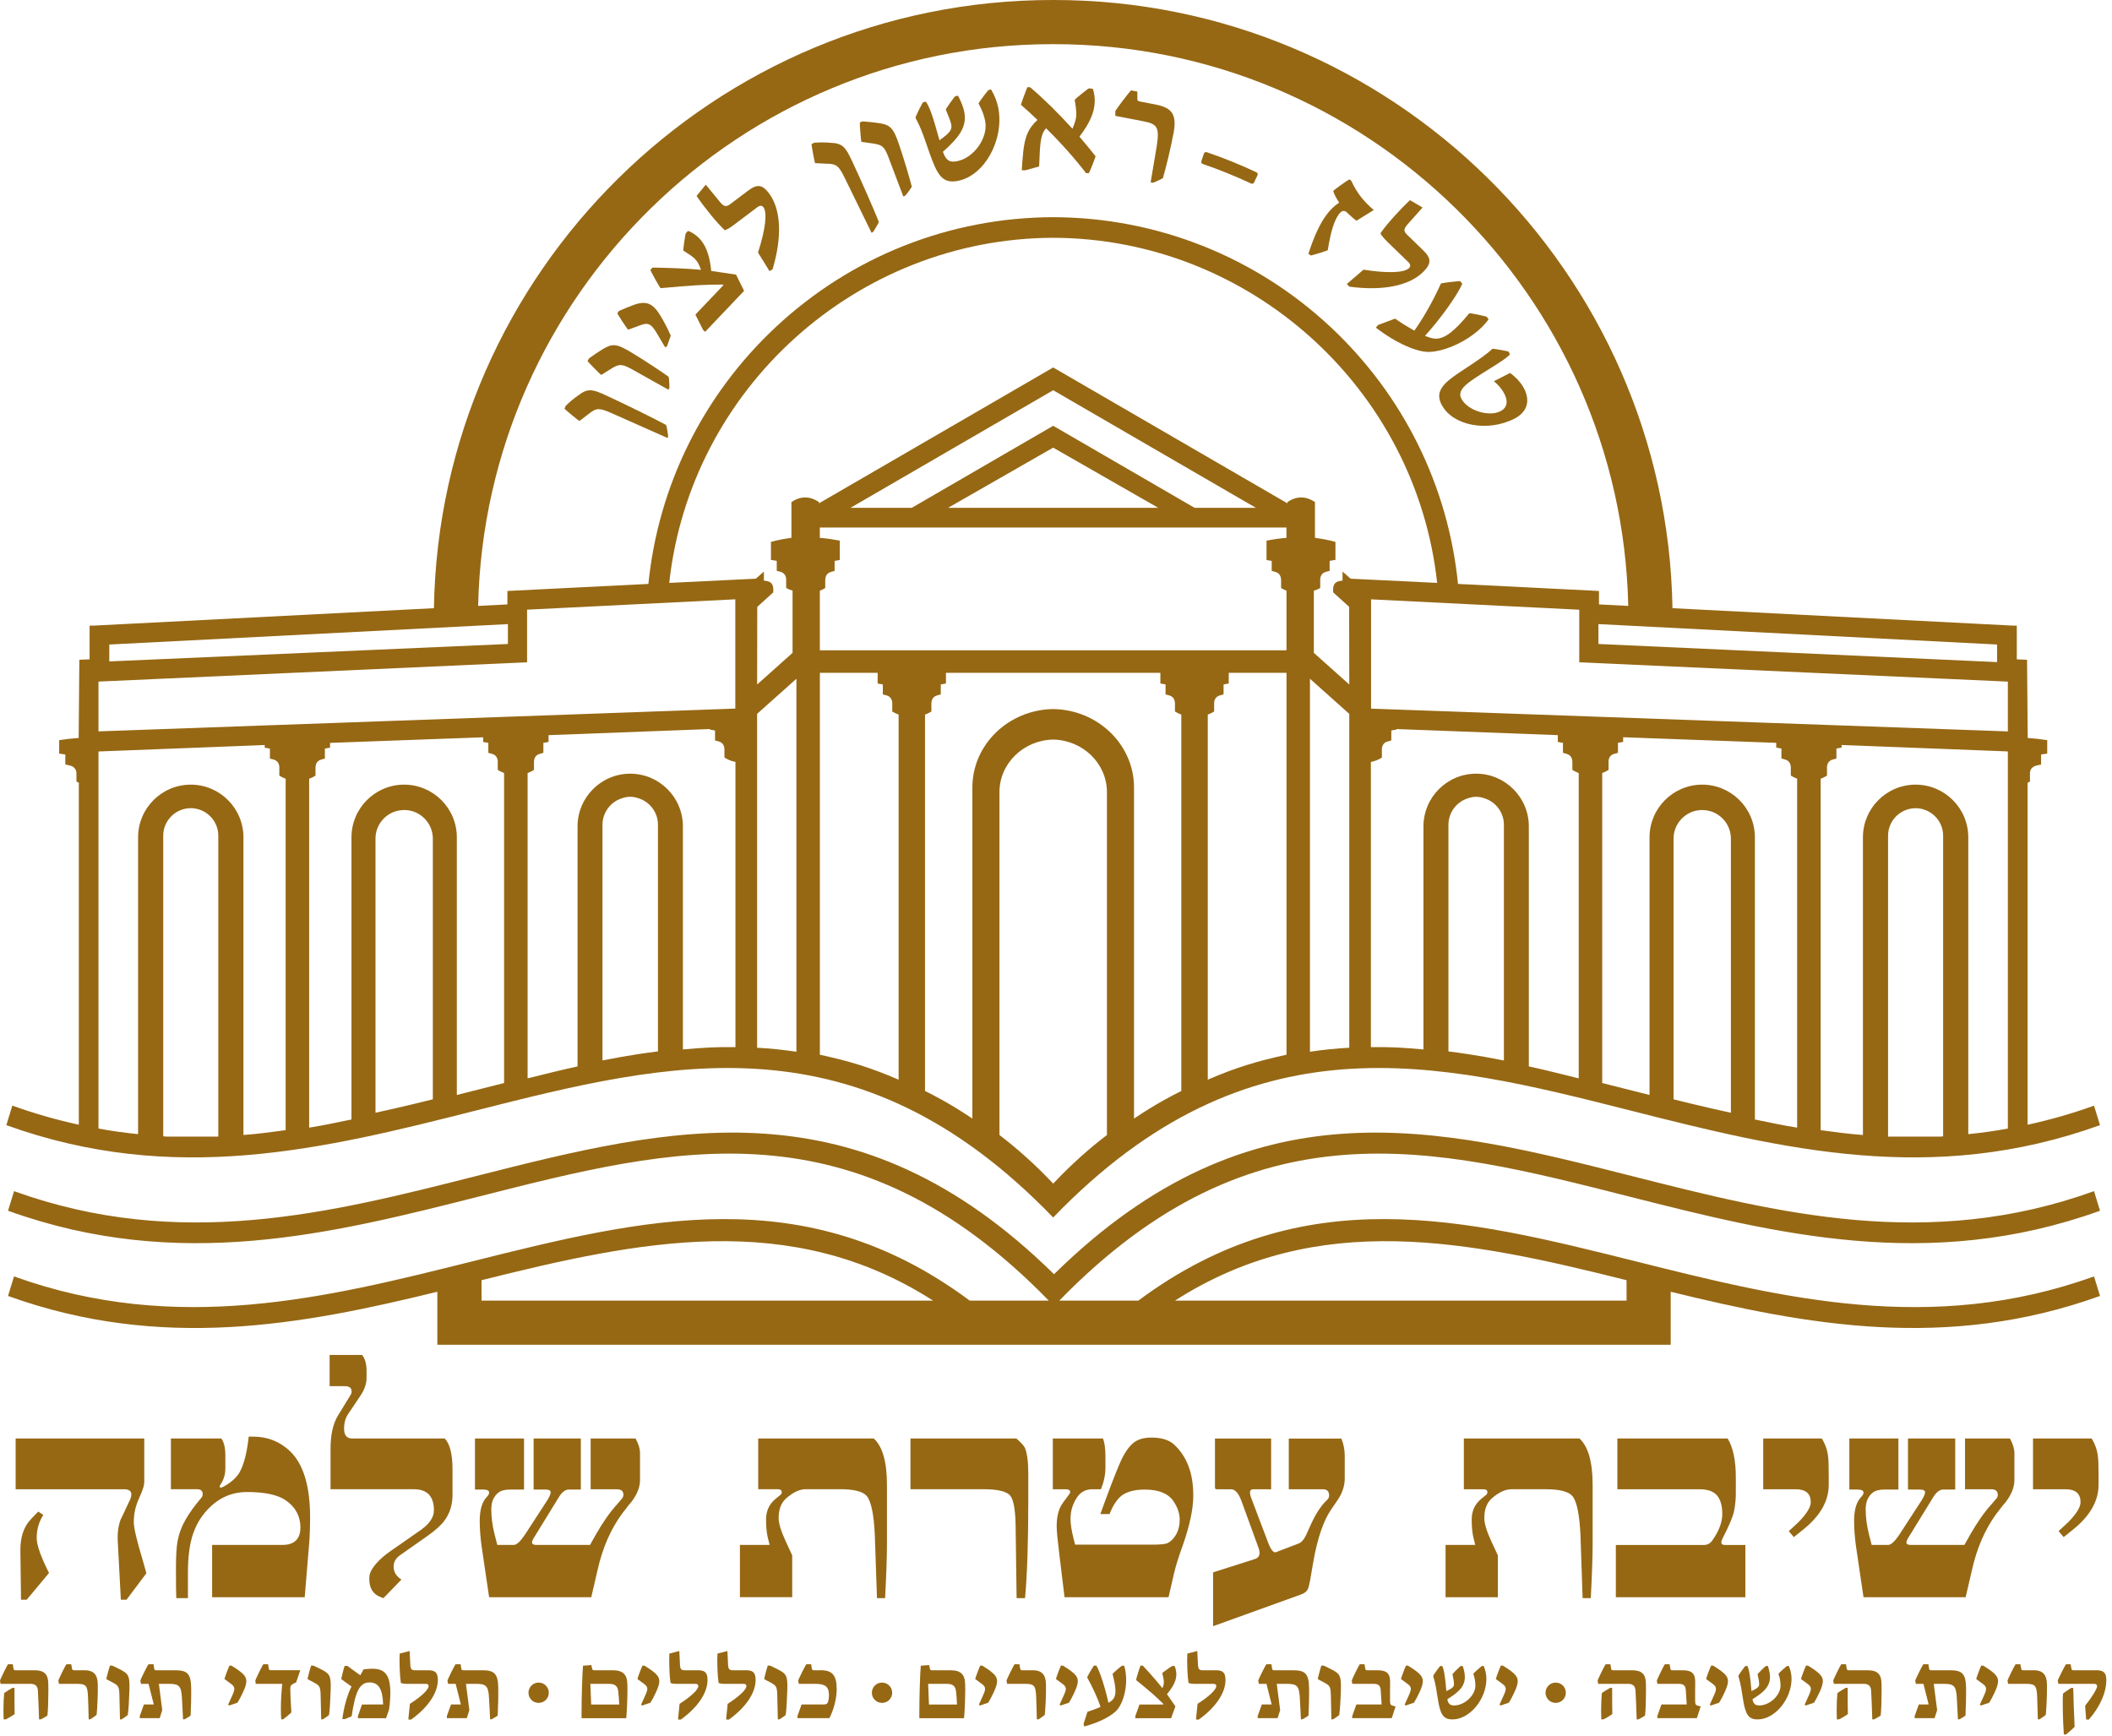 <svg width="236" height="194" viewBox="0 0 236 194" fill="none" xmlns="http://www.w3.org/2000/svg">
<path d="M64.75 47.041L65.839 46.212C66.645 45.57 66.971 45.56 68.356 46.175L74.588 48.942L74.66 48.781C74.68 48.738 74.489 47.567 74.436 47.491C73.114 46.777 70.297 45.382 67.928 44.28C66.096 43.405 65.642 43.392 64.543 44.237C64.043 44.593 63.727 44.856 63.223 45.336L63.075 45.659C63.144 45.781 64.665 47.024 64.747 47.044L64.75 47.041Z" fill="#966814"/>
<path d="M67.187 41.898L68.342 41.174C69.224 40.628 69.536 40.641 70.862 41.404L74.689 43.546L74.794 43.365C74.833 43.296 74.754 42.161 74.715 42.102C73.889 41.503 71.905 40.203 70.635 39.437C68.875 38.361 68.424 38.361 67.286 39.055C66.726 39.4 66.338 39.677 65.821 40.045L65.65 40.338C65.719 40.473 67.091 41.861 67.184 41.898H67.187Z" fill="#966814"/>
<path d="M70.196 36.844L71.558 36.341C72.43 36.018 72.769 36.186 73.378 37.209L74.306 38.782L74.51 38.749L74.951 37.515C74.73 36.995 74.404 36.321 74.01 35.633C73.065 33.949 72.358 33.574 70.953 34.024C70.364 34.232 69.874 34.436 69.173 34.742L68.982 35.002C68.999 35.113 70.094 36.788 70.193 36.841L70.196 36.844Z" fill="#966814"/>
<path d="M80.769 31.797L80.838 31.863L77.706 35.157L78.558 36.858L78.791 37.081L83.148 32.501L82.246 30.688C81.193 30.534 80.344 30.396 79.476 30.28C79.295 28.461 78.841 27.296 78.035 26.53C77.696 26.207 77.324 25.967 76.886 25.796L76.63 26.066C76.584 26.112 76.334 27.852 76.347 28C77.031 28.428 77.354 28.648 77.614 28.892C77.939 29.205 78.097 29.507 78.331 30.152C76.982 30.027 75.419 29.942 72.918 29.899L72.675 30.155C72.688 30.28 73.718 32.146 73.82 32.202C77.38 31.873 78.861 31.791 80.766 31.8L80.769 31.797Z" fill="#966814"/>
<path d="M80.989 25.736C81.331 25.601 81.555 25.469 82.032 25.11L84.618 23.159C84.914 22.936 85.144 22.945 85.309 23.163C85.753 23.778 85.542 25.61 84.703 28.223L85.99 30.302L86.332 30.085C87.414 26.463 87.279 23.393 85.93 21.603C85.184 20.613 84.605 20.544 83.601 21.3L81.607 22.804C81.169 23.133 80.942 23.103 80.544 22.679C80.159 22.222 79.413 21.314 78.863 20.636L77.837 21.896C78.656 23.117 80.136 24.946 80.995 25.732L80.989 25.736Z" fill="#966814"/>
<path d="M92.442 18.294C93.472 18.323 93.729 18.524 94.393 19.883L97.387 26.009L97.549 25.933C97.591 25.914 98.197 24.894 98.207 24.802C97.651 23.407 96.39 20.524 95.288 18.159C94.446 16.31 94.107 16.007 92.725 15.951C92.113 15.902 91.702 15.902 91.008 15.944L90.689 16.096C90.665 16.234 91.027 18.165 91.077 18.231L92.445 18.297L92.442 18.294Z" fill="#966814"/>
<path d="M97.602 16.046C98.629 16.198 98.859 16.405 99.382 17.846L100.935 21.949L101.133 21.88C101.209 21.854 101.876 20.932 101.886 20.863C101.64 19.873 100.955 17.599 100.478 16.198C99.82 14.24 99.478 13.95 98.159 13.75C97.51 13.654 97.033 13.618 96.401 13.565L96.082 13.677C96.049 13.825 96.207 15.77 96.253 15.855L97.602 16.046Z" fill="#966814"/>
<path d="M106.996 20.221C109.994 19.665 112.218 15.661 111.557 12.078C111.395 11.304 111.145 10.663 110.744 9.998L110.491 10.044C110.382 10.08 109.359 11.452 109.346 11.568C109.747 12.314 109.964 12.88 110.089 13.545C110.431 15.401 108.819 17.668 106.917 18.02C106.108 18.171 105.723 17.947 105.361 16.963C107.177 15.348 108.059 14.183 107.756 12.535C107.658 11.995 107.411 11.386 107.056 10.696L106.74 10.755C106.677 10.768 105.687 12.147 105.687 12.245C106.065 13.143 106.21 13.558 106.276 13.825C106.424 14.453 106.21 14.805 104.98 15.674C104.216 12.88 103.861 11.929 103.459 11.364L103.157 11.419C103.068 11.469 102.265 13.078 102.301 13.17C102.999 14.45 103.311 15.526 103.861 17.079C104.723 19.526 105.289 20.537 107 20.221H106.996Z" fill="#966814"/>
<path d="M114.335 17.04C114.239 18.007 114.216 18.297 114.174 19.021L114.591 19.027L116.115 18.599L116.191 16.954C116.263 15.553 116.434 14.812 116.895 14.339C118.563 15.977 120.112 17.727 121.359 19.346L121.665 19.353C121.764 19.241 122.419 17.56 122.422 17.461C121.837 16.727 121.238 15.99 120.619 15.27C121.774 13.756 122.307 12.539 122.327 11.348C122.337 10.815 122.261 10.364 122.123 9.926L121.688 9.871C121.606 9.871 120.234 10.976 120.086 11.15C120.247 12.088 120.26 12.332 120.27 12.766C120.264 13.233 120.159 13.602 119.839 14.388C118.24 12.621 116.605 11.015 115.108 9.749L114.802 9.742C114.687 9.982 114.062 11.65 114.091 11.713C114.71 12.256 115.332 12.828 115.934 13.404C114.92 14.306 114.516 15.253 114.328 17.04H114.335Z" fill="#966814"/>
<path d="M129.243 16.415C129.065 17.497 128.904 18.418 128.575 20.376L128.828 20.425C128.894 20.422 129.885 19.971 129.947 19.902C130.276 18.8 130.845 16.447 131.148 14.799C131.5 12.815 130.99 12.042 129.141 11.683L127.417 11.351C127.101 11.288 127.078 11.236 127.091 10.828V10.236L126.394 10.101C126.269 10.156 124.66 12.279 124.63 12.42V12.947L127.776 13.555C129.375 13.865 129.575 14.266 129.243 16.418V16.415Z" fill="#966814"/>
<path d="M148.368 27.961C148.694 25.904 149.079 24.667 149.602 23.95C149.908 23.532 150.175 23.469 150.477 23.71C150.639 23.848 151.102 24.328 151.573 24.67L153.508 23.469C152.326 22.466 151.583 21.485 150.991 20.192L150.783 20.041C150.454 20.219 149.023 21.248 148.977 21.337C149.079 21.689 149.296 22.13 149.642 22.64C149.099 23.002 148.625 23.456 148.197 24.042C147.483 25.019 146.842 26.388 146.203 28.355L146.463 28.546C146.526 28.573 148.276 28.033 148.368 27.961Z" fill="#966814"/>
<path d="M155.026 27.02L157.352 29.273C157.618 29.53 157.645 29.76 157.454 29.954C156.914 30.487 155.068 30.563 152.361 30.135L150.505 31.728L150.771 32.031C154.519 32.541 157.529 31.935 159.092 30.326C159.958 29.435 159.935 28.852 159.033 27.977L157.24 26.236C156.845 25.855 156.842 25.628 157.2 25.167C157.592 24.716 158.378 23.838 158.961 23.19L157.556 22.367C156.477 23.364 154.897 25.111 154.249 26.078C154.437 26.394 154.598 26.598 155.029 27.013L155.026 27.02Z" fill="#966814"/>
<path d="M155.89 35.607L153.981 36.317L153.745 36.617C155.956 38.321 158.427 39.427 159.822 39.321C161.365 39.226 163.227 38.43 164.668 37.344C165.336 36.84 165.922 36.278 166.339 35.679L166.136 35.409C166.053 35.33 164.263 34.962 164.178 35.008C163.345 36.018 162.658 36.739 162.052 37.196C161.394 37.689 160.851 37.88 160.315 37.837C160.042 37.821 159.677 37.712 159.233 37.525C160.917 35.689 162.806 33.053 163.398 31.721L163.174 31.425C163.099 31.379 161.098 31.616 161.009 31.685C160.2 33.504 159.052 35.544 158.038 36.952C157.367 36.571 156.624 36.12 155.89 35.603V35.607Z" fill="#966814"/>
<path d="M161.089 45.218C162.283 47.557 166.205 48.327 169.219 46.787C170.627 46.07 171.025 44.833 170.315 43.441C169.986 42.796 169.446 42.201 168.742 41.674L166.932 42.599C167.462 43.033 167.863 43.536 168.097 43.994C168.551 44.886 168.4 45.576 167.666 45.952C166.36 46.619 163.968 45.866 163.293 44.547C162.744 43.471 164.113 42.681 166.403 41.24C167.873 40.325 168.446 39.924 168.732 39.598L168.577 39.295C168.41 39.216 166.959 38.963 166.764 38.973C166.12 39.592 165.412 40.082 163.122 41.592C161.188 42.868 160.352 43.786 161.082 45.221L161.089 45.218Z" fill="#966814"/>
<path d="M134.394 18.323C136.23 18.948 138.049 19.685 139.803 20.511C139.925 20.567 140.066 20.518 140.125 20.396L140.517 19.58C140.547 19.521 140.55 19.455 140.527 19.392C140.504 19.33 140.461 19.28 140.402 19.254C138.599 18.405 136.727 17.648 134.838 17.004C134.776 16.984 134.71 16.987 134.654 17.017C134.595 17.046 134.552 17.096 134.529 17.158L134.243 18.014C134.2 18.139 134.269 18.277 134.394 18.32V18.323Z" fill="#966814"/>
<path d="M150.021 63.87C150.017 64.308 150.014 64.742 150.017 64.877C148.955 64.963 148.945 65.515 148.971 66.196L151.189 68.203L151.241 64.956L150.024 63.873L150.021 63.87Z" fill="#966814"/>
<path d="M85.356 63.87C85.359 64.308 85.363 64.742 85.359 64.877C86.422 64.963 86.432 65.515 86.406 66.196L84.188 68.203L84.135 64.956L85.353 63.873L85.356 63.87Z" fill="#966814"/>
<path d="M233.996 123.551C231.489 124.456 229.011 125.153 226.566 125.686V87.47C226.655 87.431 226.744 87.385 226.833 87.339V86.335C226.882 85.888 227.169 85.608 227.702 85.516H227.698C227.823 85.483 227.952 85.46 228.077 85.427V84.312C228.304 84.279 228.534 84.249 228.761 84.21V82.709C228.034 82.594 227.307 82.515 226.583 82.466L226.507 73.727L225.362 73.678V69.91H224.908L186.886 67.963C186.251 30.378 155.488 0 117.759 0C117.733 0 117.71 0 117.683 0C117.657 0 117.634 0 117.608 0C79.879 0 49.115 30.378 48.487 67.963L10.465 69.91H10.011V73.678L8.866 73.727L8.791 82.466C8.063 82.515 7.336 82.594 6.612 82.709V84.21C6.84 84.249 7.07 84.282 7.297 84.312V85.427C7.422 85.46 7.55 85.483 7.675 85.509H7.672C8.205 85.605 8.491 85.884 8.541 86.332V87.335C8.629 87.381 8.718 87.427 8.807 87.467V125.683C6.359 125.15 3.885 124.452 1.378 123.547L0.707 125.732C19.477 132.503 36.093 128.43 53.143 124.107C74.901 118.589 95.781 113.377 117.644 136.011L117.683 136.054L117.723 136.011C139.586 113.377 160.466 118.589 182.224 124.107C199.274 128.43 215.89 132.503 234.66 125.732L233.989 123.547L233.996 123.551ZM223.158 72.023V73.987L178.612 71.963V69.743H178.671L223.154 72.023H223.158ZM117.611 4.935C117.637 4.935 117.66 4.935 117.687 4.935C117.713 4.935 117.736 4.935 117.762 4.935C152.685 4.935 181.185 32.965 181.945 67.709L178.674 67.541V66.038L162.921 65.251C161.818 54.282 156.797 44.135 148.694 36.554C140.254 28.661 129.245 24.302 117.687 24.269C106.128 24.302 95.123 28.661 86.68 36.554C78.573 44.135 73.555 54.282 72.453 65.251L56.699 66.038V67.541L53.429 67.709C54.192 32.965 82.689 4.935 117.611 4.935ZM12.212 73.911V72.023L56.696 69.746H56.755V71.963L12.209 73.911H12.212ZM11.005 76.165L58.897 74.007V68.13L82.166 66.972V79.182L11.005 81.729V76.162V76.165ZM24.393 127.012H18.665C18.523 127.005 18.382 126.992 18.24 126.982V93.389C18.24 92.014 19.148 90.846 20.398 90.454C20.997 90.264 21.609 90.26 22.234 90.454C23.485 90.846 24.393 92.014 24.393 93.389V127.012ZM31.924 126.291C30.253 126.519 28.897 126.703 27.203 126.831V93.567C27.203 90.323 24.564 87.681 21.316 87.681C18.069 87.681 15.43 90.323 15.43 93.567V126.736C13.89 126.581 12.568 126.397 11.005 126.114V83.976L29.581 83.255V83.552C29.776 83.591 29.966 83.624 30.16 83.654V84.769C30.266 84.802 30.374 84.825 30.48 84.851H30.476C30.927 84.947 31.171 85.226 31.213 85.674V86.677C31.45 86.825 31.687 86.937 31.921 87.023V126.295L31.924 126.291ZM48.365 122.843C47.618 123.031 46.868 123.212 46.118 123.393L44.206 123.844C43.46 124.015 42.709 124.182 41.959 124.344V93.715C41.959 92.281 42.907 91.067 44.206 90.659C44.841 90.481 45.48 90.461 46.118 90.659C47.418 91.067 48.365 92.284 48.365 93.715V122.843ZM56.334 121.024C55.222 121.304 54.107 121.583 52.988 121.869C52.343 122.034 51.695 122.198 51.047 122.36V93.567C51.047 90.323 48.408 87.681 45.161 87.681C41.913 87.681 39.274 90.323 39.274 93.567V125.1C37.6 125.436 36.241 125.742 34.546 126.009V87.023C34.783 86.937 35.02 86.825 35.254 86.677V85.789C35.26 85.272 35.51 84.953 35.997 84.855L35.991 84.848C36.096 84.822 36.198 84.799 36.303 84.766V83.65C36.498 83.617 36.692 83.588 36.882 83.548V83.015L53.988 82.39V82.913C54.182 82.953 54.373 82.986 54.567 83.015V84.131C54.673 84.164 54.781 84.187 54.886 84.213H54.883C55.334 84.308 55.577 84.588 55.62 85.035V86.039C55.857 86.187 56.094 86.299 56.328 86.385V121.027L56.334 121.024ZM73.522 117.49C72.798 117.579 72.071 117.678 71.347 117.79L69.498 118.092C68.774 118.221 68.047 118.355 67.323 118.5V92.165C67.323 90.777 68.241 89.599 69.498 89.204C70.117 88.984 70.732 88.984 71.347 89.204C72.608 89.599 73.522 90.777 73.522 92.165V117.49ZM82.185 117.013C80.007 116.98 78.487 117.076 76.309 117.273V92.343C76.309 89.099 73.67 86.457 70.423 86.457C67.175 86.457 64.537 89.099 64.537 92.343V119.168C62.576 119.593 60.934 120.02 58.956 120.504V86.385C59.193 86.299 59.43 86.187 59.667 86.039V85.151C59.674 84.634 59.924 84.315 60.411 84.216L60.404 84.21C60.509 84.183 60.611 84.16 60.717 84.127V83.012C60.911 82.979 61.102 82.95 61.296 82.91V82.15L79.32 81.469V81.528C79.514 81.568 79.708 81.6 79.899 81.63V82.746C80.004 82.778 80.112 82.802 80.218 82.828H80.215C80.665 82.923 80.909 83.203 80.951 83.65V84.654C81.363 84.91 81.771 85.072 82.182 85.138V117.01L82.185 117.013ZM88.993 117.526C87.486 117.306 86.104 117.161 84.6 117.082V79.771L88.993 75.849V117.526ZM100.413 120.652C97.248 119.27 94.728 118.536 91.615 117.862V75.188H98.07V76.382C98.265 76.422 98.455 76.455 98.65 76.484V77.6C98.755 77.632 98.863 77.656 98.969 77.682H98.965C99.416 77.777 99.66 78.057 99.702 78.504V79.508C99.939 79.656 100.176 79.768 100.413 79.853V120.652ZM123.691 126.834C121.829 128.249 119.769 130.052 117.687 132.263C115.604 130.055 113.544 128.249 111.682 126.834V88.517C111.682 85.319 114.364 82.713 117.687 82.644C121.01 82.713 123.691 85.319 123.691 88.517V126.834ZM132.009 121.912C131.019 122.399 129.114 123.383 126.718 124.998V88C126.718 83.209 122.678 79.304 117.687 79.235C112.695 79.304 108.655 83.206 108.655 88V124.998C106.26 123.383 104.355 122.399 103.364 121.912V79.853C103.601 79.768 103.838 79.656 104.075 79.508V78.62C104.082 78.103 104.332 77.784 104.819 77.685L104.812 77.679C104.917 77.652 105.019 77.629 105.125 77.596V76.481C105.319 76.448 105.51 76.418 105.704 76.379V75.185H129.663V76.379C129.857 76.418 130.048 76.451 130.242 76.481V77.596C130.347 77.626 130.449 77.649 130.555 77.679L130.548 77.685C131.038 77.784 131.285 78.103 131.292 78.62V79.508C131.529 79.656 131.766 79.768 132.002 79.853V121.912H132.009ZM143.758 117.862C140.646 118.54 138.126 119.27 134.96 120.652V79.853C135.197 79.768 135.434 79.656 135.671 79.508V78.504C135.711 78.057 135.957 77.777 136.408 77.685H136.405C136.51 77.652 136.619 77.629 136.724 77.596V76.481C136.918 76.448 137.109 76.418 137.303 76.379V75.185H143.758V117.859V117.862ZM143.758 60.106C142.979 60.155 142.215 60.283 141.524 60.415V62.577C141.718 62.616 141.909 62.649 142.103 62.682V63.797C142.209 63.827 142.311 63.85 142.416 63.88L142.409 63.886C142.9 63.985 143.146 64.304 143.153 64.82V65.709C143.354 65.834 143.554 65.929 143.755 66.011V72.668H91.612V66.011C91.812 65.929 92.013 65.834 92.214 65.709V64.82C92.221 64.304 92.471 63.985 92.957 63.886L92.951 63.88C93.056 63.853 93.158 63.83 93.263 63.797V62.682C93.458 62.649 93.648 62.616 93.843 62.577V60.415C93.148 60.286 92.388 60.155 91.609 60.106V58.947H143.752V60.106H143.758ZM117.703 47.59L117.687 47.599L117.67 47.59L101.887 56.746H95.04L117.687 43.608L140.333 56.746H133.486L117.703 47.59ZM129.426 56.746H105.944L117.667 50.031L117.683 50.041L117.7 50.031L129.423 56.746H129.426ZM150.77 117.082C149.266 117.161 147.884 117.306 146.377 117.526V75.849L150.77 79.771V117.082ZM146.812 72.957V66.002C147.085 65.913 147.253 65.87 147.526 65.699V64.695C147.565 64.248 147.812 63.968 148.263 63.876H148.259C148.365 63.843 148.473 63.82 148.579 63.787V62.672C148.759 62.642 149.049 62.603 149.227 62.567V60.556C148.529 60.346 147.536 60.185 146.937 60.099V56.101C145.91 55.417 144.884 55.417 143.86 56.101V56.246L117.687 41.062L91.513 56.246V56.101C90.487 55.417 89.46 55.417 88.437 56.101V60.099C87.838 60.181 86.844 60.346 86.147 60.556V62.567C86.328 62.603 86.617 62.639 86.795 62.672V63.787C86.9 63.82 87.009 63.843 87.114 63.87H87.111C87.562 63.965 87.805 64.245 87.848 64.692V65.696C88.121 65.867 88.289 65.909 88.562 65.998V72.954L84.604 76.491L84.623 64.659L74.782 65.136C77.148 43.428 95.675 26.641 117.687 26.572C139.698 26.638 158.225 43.428 160.591 65.136L150.75 64.659L150.77 76.491L146.812 72.954V72.957ZM168.05 118.504C167.323 118.359 166.599 118.224 165.875 118.096L164.026 117.793C163.299 117.681 162.575 117.582 161.851 117.493V92.169C161.851 90.78 162.769 89.602 164.026 89.207C164.641 88.987 165.26 88.987 165.875 89.207C167.135 89.602 168.05 90.78 168.05 92.169V118.504ZM176.414 120.504C174.436 120.02 172.798 119.589 170.834 119.168V92.343C170.834 89.099 168.195 86.457 164.947 86.457C161.7 86.457 159.061 89.099 159.061 92.343V117.273C156.88 117.076 155.36 116.977 153.185 117.013V85.141C153.596 85.072 154.004 84.914 154.415 84.657V83.654C154.455 83.206 154.702 82.927 155.152 82.834H155.149C155.254 82.802 155.363 82.778 155.468 82.746V81.63C155.662 81.597 155.853 81.568 156.047 81.528V81.469L174.071 82.15V82.91C174.265 82.95 174.456 82.982 174.65 83.012V84.127C174.755 84.157 174.857 84.18 174.963 84.21L174.956 84.216C175.446 84.315 175.693 84.634 175.7 85.151V86.039C175.937 86.187 176.174 86.299 176.41 86.385V120.504H176.414ZM193.414 124.347C192.664 124.186 191.914 124.018 191.167 123.847L189.255 123.396C188.505 123.215 187.755 123.031 187.008 122.847V93.718C187.008 92.284 187.956 91.07 189.255 90.662C189.894 90.464 190.532 90.484 191.167 90.662C192.467 91.07 193.414 92.287 193.414 93.718V124.347ZM200.824 126.009C199.129 125.742 197.77 125.436 196.096 125.1V93.567C196.096 90.323 193.457 87.681 190.21 87.681C186.962 87.681 184.323 90.323 184.323 93.567V122.36C183.675 122.195 183.027 122.031 182.382 121.869C181.263 121.586 180.148 121.304 179.036 121.024V86.381C179.273 86.296 179.51 86.184 179.743 86.036V85.032C179.783 84.585 180.03 84.305 180.48 84.213H180.477C180.582 84.18 180.691 84.157 180.796 84.124V83.009C180.99 82.976 181.181 82.946 181.375 82.907V82.384L198.481 83.009V83.542C198.675 83.581 198.869 83.614 199.06 83.644V84.759C199.166 84.789 199.268 84.812 199.373 84.841L199.366 84.848C199.856 84.947 200.103 85.266 200.11 85.782V86.671C200.347 86.819 200.584 86.931 200.817 87.016V126.002L200.824 126.009ZM217.13 126.986C216.989 126.996 216.847 127.005 216.706 127.015H210.977V93.393C210.977 92.017 211.885 90.849 213.136 90.458C213.761 90.264 214.373 90.267 214.972 90.458C216.222 90.849 217.13 92.017 217.13 93.393V126.986ZM224.365 126.114C222.802 126.397 221.48 126.581 219.94 126.736V93.567C219.94 90.323 217.301 87.681 214.054 87.681C210.806 87.681 208.168 90.323 208.168 93.567V126.831C206.473 126.703 205.118 126.519 203.446 126.291V87.019C203.683 86.934 203.92 86.822 204.153 86.674V85.671C204.193 85.223 204.44 84.943 204.891 84.851H204.887C204.993 84.818 205.101 84.795 205.206 84.762V83.647C205.4 83.614 205.591 83.585 205.785 83.545V83.249L224.362 83.969V126.107L224.365 126.114ZM224.365 81.732L153.205 79.186V66.975L176.47 68.134V74.01L224.362 76.168V81.735L224.365 81.732Z" fill="#966814"/>
<path d="M182.864 140.972C163.722 136.185 145.602 131.654 127.2 145.338H118.369C140.144 122.984 160.217 128.173 181.897 133.671C198.433 137.863 215.529 142.199 234.662 135.296L233.991 133.108C215.427 139.807 198.627 135.546 182.38 131.427C160.537 125.89 139.877 120.658 117.78 142.39C95.68 120.658 75.021 125.89 53.18 131.427C36.933 135.546 20.133 139.807 1.57 133.108L0.899 135.296C20.031 142.199 37.131 137.863 53.664 133.671C75.343 128.173 95.417 122.984 117.191 145.338H108.36C89.958 131.654 71.839 136.185 52.697 140.972C36.515 145.019 19.781 149.204 1.567 142.634L0.896 144.818C18.044 151.007 33.735 148.056 48.87 144.348V150.273H186.687V144.348C201.822 148.056 217.51 151.004 234.662 144.818L233.991 142.634C215.773 149.207 199.042 145.022 182.861 140.972H182.864ZM53.809 145.338V143.058C71.444 138.649 88.303 135.106 104.264 145.338H53.809ZM181.755 145.338H131.3C147.261 135.106 164.12 138.649 181.755 143.058V145.338Z" fill="#966814"/>
<path d="M15.656 167.16C15.966 166.472 16.12 165.962 16.12 165.63V160.747H1.748V166.419H13.866C14.406 166.419 14.676 166.614 14.676 167.005C14.676 167.153 14.636 167.331 14.554 167.538L14.347 167.969C14.07 168.578 13.781 169.196 13.472 169.825C13.208 170.558 13.103 171.384 13.162 172.299L13.504 178.761H14.139L16.357 175.803L15.962 174.395C15.284 172.148 14.949 170.723 14.949 170.114C14.949 169.242 15.113 168.42 15.449 167.64L15.656 167.16Z" fill="#966814"/>
<path d="M4.838 169.291L4.272 168.913L3.462 169.755C2.65 170.604 2.251 171.789 2.278 173.315L2.347 178.764H2.982L5.476 175.773C4.558 173.95 4.101 172.651 4.101 171.871C4.101 170.907 4.347 170.048 4.841 169.291H4.838Z" fill="#966814"/>
<path d="M34.652 169.584C34.652 166.09 33.911 163.625 32.434 162.191C31.289 161.092 29.907 160.539 28.292 160.539H27.792C27.598 162.339 27.252 163.675 26.762 164.543C26.393 165.152 25.798 165.678 24.975 166.126C24.86 166.195 24.768 166.228 24.699 166.228C24.505 166.228 24.492 166.103 24.666 165.849C25.008 165.333 25.183 164.744 25.183 164.079V162.635C25.183 161.799 25.035 161.167 24.735 160.743H19.096V166.415H22.017C22.442 166.415 22.652 166.6 22.652 166.965C22.652 167.113 22.596 167.258 22.481 167.396C21.771 168.222 21.192 169.021 20.744 169.794C20.297 170.568 19.994 171.39 19.833 172.262C19.718 172.94 19.662 173.924 19.662 175.22C19.662 176.812 19.672 177.934 19.695 178.589H21.001V175.7C21.001 174.154 21.149 172.854 21.448 171.798C21.803 170.571 22.392 169.528 23.218 168.669C24.432 167.373 25.9 166.728 27.621 166.728C29.614 166.728 31.059 167.044 31.954 167.672C33.03 168.429 33.569 169.436 33.569 170.699C33.569 171.963 32.898 172.64 31.559 172.64H23.702V178.484H34.05L34.583 172.038C34.629 171.166 34.652 170.347 34.652 169.581V169.584Z" fill="#966814"/>
<path d="M50.566 164.238C50.566 162.497 50.274 161.332 49.691 160.747H39.36C38.751 160.747 38.449 160.382 38.449 159.648C38.449 158.993 38.603 158.444 38.913 157.996L40.288 155.95C40.735 155.275 40.959 154.62 40.959 153.989V153.163C40.959 152.396 40.791 151.811 40.459 151.409H36.833V154.9H38.551C39.044 154.9 39.291 155.101 39.291 155.502C39.291 155.64 39.245 155.779 39.153 155.913L37.778 158.164C37.215 159.082 36.935 160.326 36.935 161.895V166.416H46.237C47.737 166.416 48.487 167.202 48.487 168.772C48.487 169.538 48.007 170.265 47.043 170.953L43.519 173.411C42.532 174.122 41.851 174.826 41.472 175.526C41.334 175.78 41.265 176.082 41.265 176.438C41.265 177.494 41.699 178.175 42.571 178.484L42.848 178.586L44.858 176.507C44.272 176.142 43.983 175.658 43.983 175.063C43.983 174.546 44.23 174.118 44.723 173.773L47.783 171.624C48.655 171.006 49.273 170.45 49.639 169.956C50.257 169.143 50.566 168.17 50.566 167.034V164.231V164.238Z" fill="#966814"/>
<path d="M71.521 162.431C71.521 161.914 71.353 161.355 71.021 160.746H66V166.419H68.922C69.415 166.419 69.662 166.626 69.662 167.037C69.662 167.231 69.577 167.409 69.406 167.57L68.925 168.136C68.168 168.962 67.389 170.074 66.586 171.473L65.931 172.641H59.933C59.611 172.641 59.453 172.548 59.453 172.364C59.453 172.216 59.545 172.002 59.729 171.729L62.411 167.363C62.776 166.754 63.161 166.452 63.562 166.452H64.905V160.743H59.627V166.452H60.933C61.335 166.452 61.535 166.554 61.535 166.761C61.535 166.945 61.404 167.248 61.141 167.672L58.716 171.403C58.176 172.229 57.742 172.641 57.41 172.641H55.57L55.261 171.436C55.021 170.495 54.899 169.564 54.899 168.633C54.899 167.83 55.162 167.218 55.689 166.794C55.988 166.564 56.429 166.452 57.011 166.452H58.558V160.743H53.073V166.452H53.984C54.432 166.452 54.656 166.567 54.656 166.794C54.656 166.932 54.577 167.087 54.416 167.258C53.876 167.797 53.606 168.696 53.606 169.956C53.606 170.828 53.675 171.765 53.813 172.775L54.656 178.484H66.069L66.773 175.457C67.313 173.016 68.225 170.913 69.508 169.15L69.833 168.738C70.11 168.36 70.343 168.067 70.537 167.86C71.192 167.011 71.518 166.188 71.518 165.386V162.428L71.521 162.431Z" fill="#966814"/>
<path d="M97.993 178.589H98.904C99.043 175.918 99.112 173.891 99.112 172.502V165.952C99.112 163.372 98.618 161.638 97.634 160.743H84.724V166.415H86.908C87.208 166.415 87.356 166.531 87.356 166.758C87.356 166.873 87.3 166.975 87.185 167.067L86.652 167.498C85.954 168.084 85.602 168.844 85.602 169.785C85.602 170.564 85.658 171.213 85.773 171.726L85.997 172.637H82.68V178.481H88.524V173.805L87.783 172.206C87.267 171.084 87.01 170.229 87.01 169.643C87.01 168.679 87.28 167.952 87.82 167.462C88.599 166.764 89.35 166.412 90.07 166.412H93.834C95.427 166.412 96.437 166.669 96.861 167.185C97.355 167.794 97.651 169.258 97.756 171.588L97.996 178.583L97.993 178.589Z" fill="#966814"/>
<path d="M112.93 167.192C113.308 167.709 113.496 169.021 113.496 171.127L113.598 178.586H114.542C114.782 175.96 114.904 172.279 114.904 167.534V164.714C114.904 163.329 114.773 162.342 114.509 161.757C114.371 161.503 114.055 161.168 113.565 160.743H101.737V166.415H109.903C111.542 166.415 112.552 166.672 112.93 167.189V167.192Z" fill="#966814"/>
<path d="M133.339 167.074C133.339 164.609 132.612 162.714 131.154 161.385C130.591 160.891 129.762 160.645 128.66 160.645C127.857 160.645 127.222 160.816 126.752 161.161C126.166 161.586 125.623 162.378 125.12 163.543C124.616 164.708 123.893 166.59 122.955 169.189H123.985C124.373 168.202 124.834 167.511 125.36 167.11C125.969 166.675 126.821 166.455 127.92 166.455C129.466 166.455 130.532 166.886 131.118 167.745C131.588 168.432 131.822 169.127 131.822 169.824C131.822 170.41 131.707 170.923 131.48 171.371C131.171 171.933 130.802 172.298 130.381 172.47C130.081 172.562 129.568 172.608 128.834 172.608H120.135L119.964 171.937C119.734 171.042 119.622 170.305 119.622 169.719C119.622 168.824 119.879 168.005 120.395 167.261C120.796 166.699 121.359 166.419 122.08 166.419H123.024C123.356 165.593 123.524 164.79 123.524 164.014V162.793C123.524 161.875 123.432 161.194 123.248 160.747H117.644V166.419H119.089C119.421 166.419 119.589 166.534 119.589 166.761C119.589 166.83 119.421 167.077 119.089 167.501C118.71 167.995 118.477 168.373 118.385 168.636C118.177 169.176 118.075 169.804 118.075 170.528C118.075 171.045 118.168 172.042 118.352 173.519L118.954 178.487H130.575L131.194 175.806C131.388 174.97 131.71 173.937 132.158 172.713C132.947 170.466 133.342 168.6 133.342 167.11V167.077L133.339 167.074Z" fill="#966814"/>
<path d="M144.012 160.747V166.419H147.812C148.283 166.419 148.517 166.65 148.517 167.107C148.517 167.324 148.431 167.502 148.26 167.64C147.582 168.282 146.954 169.269 146.368 170.598L146.006 171.407C145.753 171.98 145.463 172.335 145.131 172.473L142.571 173.454C142.308 173.546 142.022 173.197 141.712 172.404L139.857 167.505C139.571 166.785 139.626 166.423 140.028 166.423H142.038V160.75H135.764V166.199C135.764 166.347 135.826 166.423 135.951 166.423H137.567C138.014 166.423 138.396 166.854 138.718 167.712L140.627 172.954C140.88 173.641 140.735 174.066 140.196 174.227L135.553 175.704V181.722L145.368 178.182C145.746 178.057 146.003 177.856 146.141 177.58C146.22 177.409 146.306 177.076 146.398 176.583L146.74 174.589C147.21 171.907 147.882 169.937 148.75 168.676L149.454 167.647C149.994 166.857 150.264 166.048 150.264 165.222V162.678C150.264 162.004 150.139 161.362 149.885 160.754H144.006L144.012 160.747Z" fill="#966814"/>
<path d="M176.484 160.747H163.574V166.419H165.758C166.058 166.419 166.206 166.534 166.206 166.761C166.206 166.876 166.15 166.978 166.035 167.071L165.502 167.502C164.804 168.087 164.452 168.847 164.452 169.788C164.452 170.568 164.508 171.216 164.623 171.73L164.847 172.641H161.53V178.484H167.374V173.809L166.634 172.21C166.117 171.088 165.86 170.232 165.86 169.647C165.86 168.683 166.13 167.956 166.67 167.465C167.45 166.768 168.2 166.416 168.92 166.416H172.684C174.277 166.416 175.287 166.672 175.711 167.189C176.205 167.798 176.501 169.262 176.606 171.591L176.846 178.586H177.758C177.896 175.915 177.965 173.888 177.965 172.499V165.949C177.965 163.369 177.472 161.635 176.488 160.74L176.484 160.747Z" fill="#966814"/>
<path d="M190.409 172.644H180.558V178.488H195.032V172.644H192.745C192.321 172.644 192.235 172.398 192.488 171.904C193.245 170.45 193.679 169.39 193.795 168.732C193.91 168.074 193.966 167.476 193.966 166.936V165.113C193.966 163.211 193.663 161.754 193.054 160.747H180.729V166.419H189.925C190.932 166.419 191.626 166.712 192.005 167.298C192.304 167.768 192.452 168.397 192.452 169.19C192.452 170.108 192.08 171.092 191.333 172.148C191.093 172.48 190.784 172.644 190.406 172.644H190.409Z" fill="#966814"/>
<path d="M203.578 160.747H197.027V166.419H200.653C201.775 166.419 202.338 166.9 202.338 167.864C202.338 168.403 201.903 169.124 201.032 170.029C200.538 170.499 200.156 170.855 199.88 171.095L200.446 171.766L201.495 170.924C203.397 169.4 204.348 167.732 204.348 165.923V164.942C204.348 163.807 204.325 163.093 204.279 162.794C204.21 162.083 203.976 161.402 203.575 160.747H203.578Z" fill="#966814"/>
<path d="M225.098 162.431C225.098 161.914 224.93 161.355 224.598 160.746H219.577V166.419H222.499C222.993 166.419 223.239 166.626 223.239 167.037C223.239 167.231 223.154 167.409 222.983 167.57L222.502 168.136C221.746 168.962 220.966 170.074 220.163 171.473L219.508 172.641H213.51C213.188 172.641 213.03 172.548 213.03 172.364C213.03 172.216 213.122 172.002 213.306 171.729L215.988 167.363C216.353 166.754 216.738 166.452 217.139 166.452H218.482V160.743H213.204V166.452H214.51C214.912 166.452 215.112 166.554 215.112 166.761C215.112 166.945 214.981 167.248 214.718 167.672L212.293 171.403C211.753 172.229 211.319 172.641 210.987 172.641H209.147L208.838 171.436C208.598 170.495 208.476 169.564 208.476 168.633C208.476 167.83 208.739 167.218 209.266 166.794C209.565 166.564 210.006 166.452 210.588 166.452H212.135V160.743H206.65V166.452H207.561C208.009 166.452 208.233 166.567 208.233 166.794C208.233 166.932 208.154 167.087 207.992 167.258C207.453 167.797 207.183 168.696 207.183 169.956C207.183 170.828 207.252 171.765 207.39 172.775L208.233 178.484H219.646L220.35 175.457C220.89 173.016 221.801 170.913 223.085 169.15L223.41 168.738C223.687 168.36 223.92 168.067 224.114 167.86C224.769 167.011 225.095 166.188 225.095 165.386V162.428L225.098 162.431Z" fill="#966814"/>
<path d="M230.03 171.095L230.596 171.766L231.645 170.924C233.547 169.4 234.498 167.732 234.498 165.923V164.942C234.498 163.807 234.475 163.093 234.429 162.794C234.36 162.083 234.126 161.402 233.725 160.747H227.174V166.419H230.8C231.922 166.419 232.484 166.9 232.484 167.864C232.484 168.403 232.05 169.124 231.178 170.029C230.685 170.499 230.303 170.855 230.027 171.095H230.03Z" fill="#966814"/>
<path d="M1.447 188.595C1.365 188.605 0.509 189.144 0.466 189.197C0.414 189.736 0.384 190.391 0.384 191.125C0.384 191.441 0.394 191.776 0.404 192.135H0.637C0.73 192.115 1.595 191.605 1.638 191.533C1.618 190.921 1.618 190.441 1.618 188.624L1.443 188.595H1.447Z" fill="#966814"/>
<path d="M3.879 186.647H1.766C1.562 186.647 1.533 186.627 1.49 186.361L1.427 185.973H0.898C0.825 186.022 -0 187.697 -0 187.809L0.062 188.164H3.418C3.948 188.164 4.214 188.421 4.234 188.94C4.274 189.694 4.306 190.349 4.366 192.135H4.55C4.612 192.125 5.274 191.747 5.303 191.698C5.366 191.135 5.405 189.924 5.405 188.924C5.405 188.638 5.405 188.375 5.395 188.138C5.386 187.098 4.935 186.647 3.875 186.647H3.879Z" fill="#966814"/>
<path d="M9.399 186.647H8.306C8.093 186.647 8.083 186.627 8.03 186.361L7.958 185.973H7.428C7.346 186.022 6.52 187.697 6.52 187.809L6.592 188.164H8.612C9.623 188.164 9.797 188.378 9.836 189.704C9.866 190.368 9.876 190.928 9.909 192.132H10.083C10.133 192.122 10.768 191.671 10.797 191.622C10.879 190.826 10.948 189.246 10.929 188.223C10.909 187.111 10.448 186.641 9.399 186.641V186.647Z" fill="#966814"/>
<path d="M13.577 186.637C13.232 186.453 12.936 186.311 12.537 186.127H12.281C12.232 186.229 11.863 187.585 11.883 187.637L12.679 188.065C13.242 188.361 13.32 188.545 13.344 189.453L13.406 192.138H13.557C13.62 192.128 14.261 191.691 14.281 191.638C14.364 191.118 14.436 189.842 14.466 188.71C14.495 187.302 14.354 187.058 13.577 186.64V186.637Z" fill="#966814"/>
<path d="M19.586 186.647H17.493C17.279 186.647 17.259 186.627 17.217 186.361L17.154 185.973H16.591C16.519 186.022 15.683 187.697 15.683 187.809L15.756 188.164H16.601L17.184 190.47H16.081L15.621 191.757V192H17.845L18.131 191.102L17.753 188.164H18.895C20.036 188.164 20.26 188.421 20.332 189.786L20.454 192.132H20.596C20.658 192.122 21.27 191.754 21.3 191.704C21.339 190.98 21.382 189.418 21.362 188.592C21.333 187.062 20.954 186.644 19.576 186.644L19.586 186.647Z" fill="#966814"/>
<path d="M26.817 186.769C26.531 186.545 26.267 186.38 25.859 186.127H25.645C25.583 186.199 25.073 187.555 25.083 187.627L25.817 188.167C26.264 188.502 26.287 188.716 25.981 189.401L25.491 190.493L25.613 190.585L26.541 190.269C26.744 189.934 26.948 189.545 27.143 189.128C27.725 187.884 27.662 187.413 26.817 186.772V186.769Z" fill="#966814"/>
<path d="M30.02 186.361L29.957 185.973H29.428C29.355 186.022 28.529 187.697 28.529 187.809L28.579 188.164H31.537C31.435 189.154 31.385 190.155 31.385 190.99C31.385 191.428 31.395 191.816 31.425 192.132H31.629C31.668 192.122 32.517 191.438 32.557 191.355C32.484 190.131 32.445 189.355 32.445 189C32.445 188.407 32.353 188.315 33.086 188.009L33.557 186.641H30.293C30.089 186.641 30.059 186.621 30.017 186.354L30.02 186.361Z" fill="#966814"/>
<path d="M36.059 186.637C35.714 186.453 35.417 186.311 35.019 186.127H34.766C34.713 186.229 34.348 187.585 34.368 187.637L35.164 188.065C35.727 188.361 35.806 188.545 35.829 189.453L35.891 192.138H36.046C36.108 192.128 36.75 191.691 36.77 191.638C36.852 191.118 36.921 189.842 36.954 188.71C36.984 187.302 36.842 187.058 36.066 186.64L36.059 186.637Z" fill="#966814"/>
<path d="M41.607 186.473C41.301 186.473 40.955 186.503 40.626 186.545L40.258 187.207L38.81 186.157H38.514C38.461 186.23 38.116 187.595 38.136 187.638L39.277 188.464C38.797 189.411 38.409 190.81 38.257 192.106H38.514L39.291 191.79C39.718 188.944 40.209 188.006 41.301 188.006C42.301 188.006 42.758 188.75 42.811 190.464L40.445 190.474L39.998 191.77V192.004H43.14L43.476 191.033C43.568 190.451 43.617 189.717 43.617 189.086C43.597 187.207 43.035 186.473 41.607 186.473Z" fill="#966814"/>
<path d="M47.856 186.647H46.365C46.02 186.647 45.895 186.525 45.855 186.147C45.836 185.811 45.806 185.189 45.773 184.495L44.661 184.781C44.612 185.729 44.671 187.321 44.793 188.075C45.036 188.147 45.171 188.167 45.487 188.167H47.589C47.793 188.167 47.895 188.249 47.895 188.41C47.885 188.818 47.129 189.542 45.803 190.401L45.628 192.145L45.924 192.165C47.813 190.819 48.925 189.187 48.925 187.746C48.925 186.92 48.649 186.644 47.852 186.644L47.856 186.647Z" fill="#966814"/>
<path d="M53.901 186.647H51.808C51.594 186.647 51.575 186.627 51.532 186.361L51.469 185.973H50.907C50.834 186.022 49.998 187.697 49.998 187.809L50.071 188.164H50.916L51.499 190.47H50.397L49.936 191.757V192H52.16L52.446 191.102L52.068 188.164H53.21C54.351 188.164 54.575 188.421 54.648 189.786L54.769 192.132H54.911C54.973 192.122 55.585 191.754 55.615 191.704C55.654 190.98 55.697 189.418 55.677 188.592C55.648 187.062 55.269 186.644 53.891 186.644L53.901 186.647Z" fill="#966814"/>
<path d="M68.498 186.647H66.415C66.201 186.647 66.201 186.617 66.139 186.351L66.076 186.064L65.148 186.137C65.066 186.903 64.984 189.677 64.984 191.474V192.003H69.981C70.054 191.197 70.113 189.749 70.113 188.779C70.113 188.565 70.113 188.381 70.103 188.229C70.093 187.127 69.613 186.647 68.491 186.647H68.498ZM66.06 190.473L65.968 188.167H68.08C68.744 188.167 69.037 188.433 69.09 189.055C69.142 189.545 69.172 189.944 69.192 190.473H66.06Z" fill="#966814"/>
<path d="M72.963 186.769C72.677 186.545 72.414 186.38 72.006 186.127H71.792C71.729 186.199 71.219 187.555 71.229 187.627L71.963 188.167C72.41 188.502 72.433 188.716 72.127 189.401L71.637 190.493L71.759 190.585L72.687 190.269C72.891 189.934 73.095 189.545 73.289 189.128C73.871 187.884 73.809 187.413 72.963 186.772V186.769Z" fill="#966814"/>
<path d="M77.99 186.647H76.5C76.154 186.647 76.029 186.525 75.99 186.147C75.97 185.811 75.941 185.189 75.908 184.495L74.796 184.781C74.746 185.729 74.805 187.321 74.927 188.075C75.171 188.147 75.306 188.167 75.621 188.167H77.724C77.928 188.167 78.03 188.249 78.03 188.41C78.02 188.818 77.263 189.542 75.937 190.401L75.763 192.145L76.059 192.165C77.948 190.819 79.06 189.187 79.06 187.746C79.06 186.92 78.783 186.644 77.987 186.644L77.99 186.647Z" fill="#966814"/>
<path d="M83.364 186.647H81.873C81.528 186.647 81.403 186.525 81.363 186.147C81.343 185.811 81.314 185.189 81.281 184.495L80.169 184.781C80.119 185.729 80.179 187.321 80.3 188.075C80.544 188.147 80.679 188.167 80.995 188.167H83.097C83.301 188.167 83.403 188.249 83.403 188.41C83.393 188.818 82.636 189.542 81.311 190.401L81.136 192.145L81.432 192.165C83.321 190.819 84.433 189.187 84.433 187.746C84.433 186.92 84.156 186.644 83.36 186.644L83.364 186.647Z" fill="#966814"/>
<path d="M87.085 186.637C86.74 186.453 86.443 186.311 86.045 186.127H85.792C85.739 186.229 85.374 187.585 85.394 187.637L86.19 188.065C86.753 188.361 86.832 188.545 86.855 189.453L86.917 192.138H87.072C87.134 192.128 87.776 191.691 87.796 191.638C87.878 191.118 87.947 189.842 87.98 188.71C88.01 187.302 87.868 187.058 87.092 186.64L87.085 186.637Z" fill="#966814"/>
<path d="M91.692 186.647H90.968C90.774 186.647 90.744 186.627 90.701 186.361L90.639 185.973H90.099C90.027 186.022 89.191 187.707 89.191 187.809L89.263 188.164H91.1C92.231 188.164 92.629 188.49 92.629 189.427C92.629 189.694 92.6 189.918 92.537 190.151C92.455 190.385 92.373 190.467 92.047 190.467H89.57L89.109 191.763V191.997H92.679C93.159 191.079 93.495 189.802 93.495 188.773C93.495 187.2 93.014 186.641 91.688 186.641L91.692 186.647Z" fill="#966814"/>
<path d="M106.243 186.647H104.16C103.946 186.647 103.946 186.617 103.884 186.351L103.821 186.064L102.893 186.137C102.811 186.903 102.729 189.677 102.729 191.474V192.003H107.727C107.799 191.197 107.858 189.749 107.858 188.779C107.858 188.565 107.858 188.381 107.848 188.229C107.838 187.127 107.358 186.647 106.236 186.647H106.243ZM103.805 190.473L103.713 188.167H105.825C106.489 188.167 106.782 188.433 106.835 189.055C106.884 189.545 106.917 189.944 106.937 190.473H103.805Z" fill="#966814"/>
<path d="M110.711 186.769C110.425 186.545 110.161 186.38 109.75 186.127H109.536C109.474 186.199 108.964 187.555 108.974 187.627L109.707 188.167C110.155 188.502 110.178 188.716 109.872 189.401L109.382 190.493L109.503 190.585L110.431 190.269C110.635 189.934 110.839 189.545 111.033 189.128C111.616 187.884 111.553 187.413 110.708 186.772L110.711 186.769Z" fill="#966814"/>
<path d="M115.35 186.647H114.258C114.044 186.647 114.034 186.627 113.982 186.361L113.909 185.973H113.379C113.297 186.022 112.471 187.697 112.471 187.809L112.544 188.164H114.564C115.574 188.164 115.748 188.378 115.788 189.704C115.818 190.368 115.827 190.928 115.86 192.132H116.035C116.087 192.122 116.719 191.671 116.749 191.622C116.831 190.826 116.903 189.246 116.88 188.223C116.861 187.111 116.4 186.641 115.35 186.641V186.647Z" fill="#966814"/>
<path d="M119.728 186.769C119.442 186.545 119.178 186.38 118.77 186.127H118.557C118.494 186.199 117.984 187.555 117.994 187.627L118.728 188.167C119.175 188.502 119.198 188.716 118.892 189.401L118.402 190.493L118.524 190.585L119.452 190.269C119.656 189.934 119.86 189.545 120.054 189.128C120.636 187.884 120.574 187.413 119.728 186.772V186.769Z" fill="#966814"/>
<path d="M125.379 186.147C125.287 186.157 124.329 187.002 124.32 187.065C124.533 187.89 124.645 188.502 124.645 188.963C124.645 189.424 124.533 189.73 124.32 189.953C124.218 190.055 124.053 190.177 123.859 190.289C123.523 188.716 122.911 186.778 122.513 186.127H122.247C122.184 186.147 121.48 187.371 121.48 187.443C122.072 188.493 122.642 189.73 122.98 190.737C122.533 190.941 122.023 191.125 121.513 191.286L121.085 192.632L121.148 192.928C122.944 192.457 124.524 191.612 125.004 190.845C125.544 190.039 125.84 188.855 125.84 187.733C125.84 187.17 125.767 186.62 125.616 186.14H125.382L125.379 186.147Z" fill="#966814"/>
<path d="M131.251 186.166H130.998C130.958 186.166 129.915 186.89 129.876 186.953C130.008 187.535 130.05 187.759 130.05 187.983C130.05 188.206 130.011 188.361 129.886 188.647C129.376 187.996 128.734 187.239 127.701 186.127H127.448C127.385 186.189 126.938 187.647 126.948 187.739C128.58 189.065 129.172 189.585 129.998 190.411V190.473H127.326L126.865 191.77V192.003H130.863L131.343 190.677C130.988 190.167 130.702 189.74 130.396 189.322C131.139 188.433 131.445 187.772 131.445 187.107C131.445 186.772 131.383 186.466 131.251 186.17V186.166Z" fill="#966814"/>
<path d="M135.871 186.647H134.38C134.035 186.647 133.91 186.525 133.87 186.147C133.85 185.811 133.818 185.189 133.788 184.495L132.676 184.781C132.623 185.729 132.686 187.321 132.807 188.075C133.051 188.147 133.186 188.167 133.502 188.167H135.604C135.808 188.167 135.91 188.249 135.91 188.41C135.9 188.818 135.143 189.542 133.818 190.401L133.643 192.145L133.939 192.165C135.828 190.819 136.94 189.187 136.94 187.746C136.94 186.92 136.664 186.644 135.867 186.644L135.871 186.647Z" fill="#966814"/>
<path d="M144.501 186.647H142.409C142.195 186.647 142.175 186.627 142.132 186.361L142.07 185.973H141.507C141.435 186.022 140.599 187.697 140.599 187.809L140.672 188.164H141.517L142.099 190.47H140.997L140.537 191.757V192H142.761L143.047 191.102L142.669 188.164H143.81C144.952 188.164 145.176 188.421 145.248 189.786L145.37 192.132H145.511C145.574 192.122 146.186 191.754 146.216 191.704C146.255 190.98 146.298 189.418 146.278 188.592C146.248 187.062 145.87 186.644 144.491 186.644L144.501 186.647Z" fill="#966814"/>
<path d="M148.947 186.637C148.601 186.453 148.305 186.311 147.907 186.127H147.651C147.601 186.229 147.233 187.585 147.252 187.637L148.049 188.065C148.611 188.361 148.69 188.545 148.713 189.453L148.776 192.138H148.927C148.99 192.128 149.631 191.691 149.651 191.638C149.733 191.118 149.806 189.842 149.835 188.71C149.865 187.302 149.723 187.058 148.947 186.64V186.637Z" fill="#966814"/>
<path d="M155.325 190.013C155.315 189.756 155.335 188.848 155.335 187.911C155.325 186.993 154.937 186.647 153.946 186.647H152.815C152.611 186.647 152.581 186.627 152.538 186.361L152.476 185.973H151.946C151.874 186.022 151.048 187.697 151.048 187.809L151.11 188.164H153.499C154.038 188.164 154.252 188.368 154.285 188.878L154.387 190.47H151.561L151.1 191.767V192H155.519L155.947 190.684L155.815 190.655C155.368 190.553 155.335 190.503 155.325 190.013Z" fill="#966814"/>
<path d="M158.282 186.769C157.995 186.545 157.732 186.38 157.324 186.127H157.11C157.048 186.199 156.538 187.555 156.548 187.627L157.281 188.167C157.729 188.502 157.752 188.716 157.446 189.401L156.956 190.493L157.077 190.585L158.005 190.269C158.209 189.934 158.413 189.545 158.607 189.128C159.19 187.884 159.127 187.413 158.282 186.772V186.769Z" fill="#966814"/>
<path d="M165.627 186.157C165.545 186.167 164.646 186.973 164.627 187.046C164.801 187.526 164.86 187.891 164.86 188.381C164.86 189.451 163.646 190.576 162.505 190.576C162.044 190.576 161.84 190.425 161.728 189.882C163.044 189.076 163.686 188.424 163.686 187.404C163.686 187.046 163.603 186.638 163.452 186.17H163.228C163.179 186.17 162.32 187.016 162.301 187.088C162.432 187.681 162.475 188.006 162.475 188.161C162.475 188.477 162.353 188.631 161.62 188.977C161.478 187.282 161.353 186.569 161.159 186.17H160.945C160.863 186.2 160.139 187.22 160.149 187.282C160.445 188.283 160.504 188.865 160.679 189.925C160.945 191.629 161.31 192.139 162.301 192.139C164.229 192.139 166.094 189.885 166.094 187.588C166.084 187.059 165.992 186.651 165.788 186.161H165.624L165.627 186.157Z" fill="#966814"/>
<path d="M168.888 186.769C168.602 186.545 168.339 186.38 167.928 186.127H167.714C167.651 186.199 167.141 187.555 167.151 187.627L167.885 188.167C168.332 188.502 168.355 188.716 168.049 189.401L167.559 190.493L167.681 190.585L168.609 190.269C168.813 189.934 169.017 189.545 169.211 189.128C169.793 187.884 169.731 187.413 168.885 186.772L168.888 186.769Z" fill="#966814"/>
<path d="M182.401 186.647H180.289C180.085 186.647 180.055 186.627 180.012 186.361L179.95 185.973H179.42C179.348 186.022 178.522 187.697 178.522 187.809L178.584 188.164H181.94C182.47 188.164 182.737 188.421 182.756 188.94C182.796 189.694 182.829 190.349 182.888 192.135H183.072C183.135 192.125 183.796 191.747 183.826 191.698C183.888 191.135 183.928 189.924 183.928 188.924C183.928 188.638 183.928 188.375 183.918 188.138C183.908 187.098 183.457 186.647 182.398 186.647H182.401Z" fill="#966814"/>
<path d="M179.975 188.595C179.893 188.605 179.037 189.144 178.994 189.197C178.945 189.736 178.912 190.391 178.912 191.125C178.912 191.441 178.922 191.776 178.932 192.135H179.166C179.258 192.115 180.123 191.605 180.166 191.533C180.146 190.921 180.146 190.441 180.146 188.624L179.972 188.595H179.975Z" fill="#966814"/>
<path d="M189.417 190.013C189.407 189.756 189.427 188.848 189.427 187.911C189.417 186.993 189.029 186.647 188.038 186.647H186.907C186.703 186.647 186.673 186.627 186.63 186.361L186.568 185.973H186.038C185.966 186.022 185.14 187.697 185.14 187.809L185.202 188.164H187.591C188.131 188.164 188.344 188.368 188.377 188.878L188.479 190.47H185.653L185.192 191.767V192H189.611L190.039 190.684L189.907 190.655C189.46 190.553 189.427 190.503 189.417 190.013Z" fill="#966814"/>
<path d="M192.379 186.769C192.093 186.545 191.829 186.38 191.421 186.127H191.208C191.145 186.199 190.635 187.555 190.645 187.627L191.379 188.167C191.826 188.502 191.849 188.716 191.543 189.401L191.053 190.493L191.175 190.585L192.103 190.269C192.307 189.934 192.511 189.545 192.705 189.128C193.287 187.884 193.225 187.413 192.379 186.772V186.769Z" fill="#966814"/>
<path d="M199.725 186.157C199.643 186.167 198.744 186.973 198.725 187.046C198.899 187.526 198.958 187.891 198.958 188.381C198.958 189.451 197.744 190.576 196.602 190.576C196.142 190.576 195.938 190.425 195.826 189.882C197.142 189.076 197.784 188.424 197.784 187.404C197.784 187.046 197.701 186.638 197.55 186.17H197.326C197.277 186.17 196.418 187.016 196.398 187.088C196.53 187.681 196.573 188.006 196.573 188.161C196.573 188.477 196.451 188.631 195.717 188.977C195.576 187.282 195.451 186.569 195.257 186.17H195.043C194.961 186.2 194.237 187.22 194.247 187.282C194.543 188.283 194.602 188.865 194.776 189.925C195.043 191.629 195.408 192.139 196.398 192.139C198.326 192.139 200.192 189.885 200.192 187.588C200.182 187.059 200.09 186.651 199.886 186.161H199.722L199.725 186.157Z" fill="#966814"/>
<path d="M202.985 186.769C202.699 186.545 202.436 186.38 202.025 186.127H201.811C201.748 186.199 201.238 187.555 201.248 187.627L201.982 188.167C202.429 188.502 202.452 188.716 202.146 189.401L201.656 190.493L201.778 190.585L202.706 190.269C202.91 189.934 203.114 189.545 203.308 189.128C203.89 187.884 203.828 187.413 202.982 186.772L202.985 186.769Z" fill="#966814"/>
<path d="M208.729 186.647H206.617C206.413 186.647 206.383 186.627 206.34 186.361L206.278 185.973H205.748C205.676 186.022 204.85 187.697 204.85 187.809L204.912 188.164H208.268C208.798 188.164 209.065 188.421 209.084 188.94C209.124 189.694 209.157 190.349 209.216 192.135H209.4C209.463 192.125 210.124 191.747 210.154 191.698C210.216 191.135 210.256 189.924 210.256 188.924C210.256 188.638 210.256 188.375 210.246 188.138C210.236 187.098 209.785 186.647 208.726 186.647H208.729Z" fill="#966814"/>
<path d="M206.296 188.595C206.214 188.605 205.359 189.144 205.316 189.197C205.263 189.736 205.234 190.391 205.234 191.125C205.234 191.441 205.244 191.776 205.253 192.135H205.487C205.579 192.115 206.445 191.605 206.487 191.533C206.468 190.921 206.468 190.441 206.468 188.624L206.293 188.595H206.296Z" fill="#966814"/>
<path d="M217.915 186.647H215.822C215.609 186.647 215.589 186.627 215.546 186.361L215.483 185.973H214.921C214.848 186.022 214.013 187.697 214.013 187.809L214.085 188.164H214.931L215.513 190.47H214.411L213.95 191.757V192H216.174L216.461 191.102L216.082 188.164H217.224C218.366 188.164 218.589 188.421 218.662 189.786L218.784 192.132H218.925C218.988 192.122 219.6 191.754 219.629 191.704C219.669 190.98 219.711 189.418 219.692 188.592C219.662 187.062 219.284 186.644 217.905 186.644L217.915 186.647Z" fill="#966814"/>
<path d="M222.56 186.769C222.274 186.545 222.011 186.38 221.603 186.127H221.389C221.326 186.199 220.816 187.555 220.826 187.627L221.56 188.167C222.007 188.502 222.031 188.716 221.725 189.401L221.234 190.493L221.356 190.585L222.284 190.269C222.488 189.934 222.692 189.545 222.886 189.128C223.468 187.884 223.406 187.413 222.56 186.772V186.769Z" fill="#966814"/>
<path d="M227.203 186.647H226.111C225.897 186.647 225.887 186.627 225.834 186.361L225.762 185.973H225.232C225.15 186.022 224.324 187.697 224.324 187.809L224.396 188.164H226.417C227.427 188.164 227.601 188.378 227.641 189.704C227.67 190.368 227.68 190.928 227.713 192.132H227.887C227.937 192.122 228.572 191.671 228.601 191.622C228.684 190.826 228.753 189.246 228.733 188.223C228.713 187.111 228.253 186.641 227.203 186.641V186.647Z" fill="#966814"/>
<path d="M231.485 188.604C231.413 188.614 230.557 189.197 230.528 189.256C230.455 190.052 230.508 192.296 230.62 193.816H230.853C230.916 193.806 231.722 193.092 231.824 192.961C231.732 190.717 231.712 190.585 231.669 188.634L231.485 188.604Z" fill="#966814"/>
<path d="M234.225 186.647H231.725C231.511 186.647 231.501 186.637 231.448 186.361L231.376 185.973H230.856C230.784 186.022 229.938 187.707 229.938 187.809L230.011 188.164H233.998C234.222 188.164 234.334 188.256 234.334 188.44C234.334 188.717 233.732 189.694 232.998 190.612L233.11 192.152H233.416C234.679 190.694 235.364 189.141 235.364 187.733C235.364 186.927 235.068 186.641 234.222 186.641L234.225 186.647Z" fill="#966814"/>
<path d="M173.837 190.293C174.464 190.293 174.972 189.784 174.972 189.158C174.972 188.531 174.464 188.022 173.837 188.022C173.21 188.022 172.702 188.531 172.702 189.158C172.702 189.784 173.21 190.293 173.837 190.293Z" fill="#966814"/>
<path d="M60.189 188.022C59.561 188.022 59.054 188.529 59.054 189.158C59.054 189.786 59.561 190.293 60.189 190.293C60.818 190.293 61.325 189.786 61.325 189.158C61.325 188.529 60.818 188.022 60.189 188.022Z" fill="#966814"/>
<path d="M98.559 188.022C97.931 188.022 97.424 188.529 97.424 189.158C97.424 189.786 97.931 190.293 98.559 190.293C99.188 190.293 99.694 189.786 99.694 189.158C99.694 188.529 99.188 188.022 98.559 188.022Z" fill="#966814"/>
</svg>
